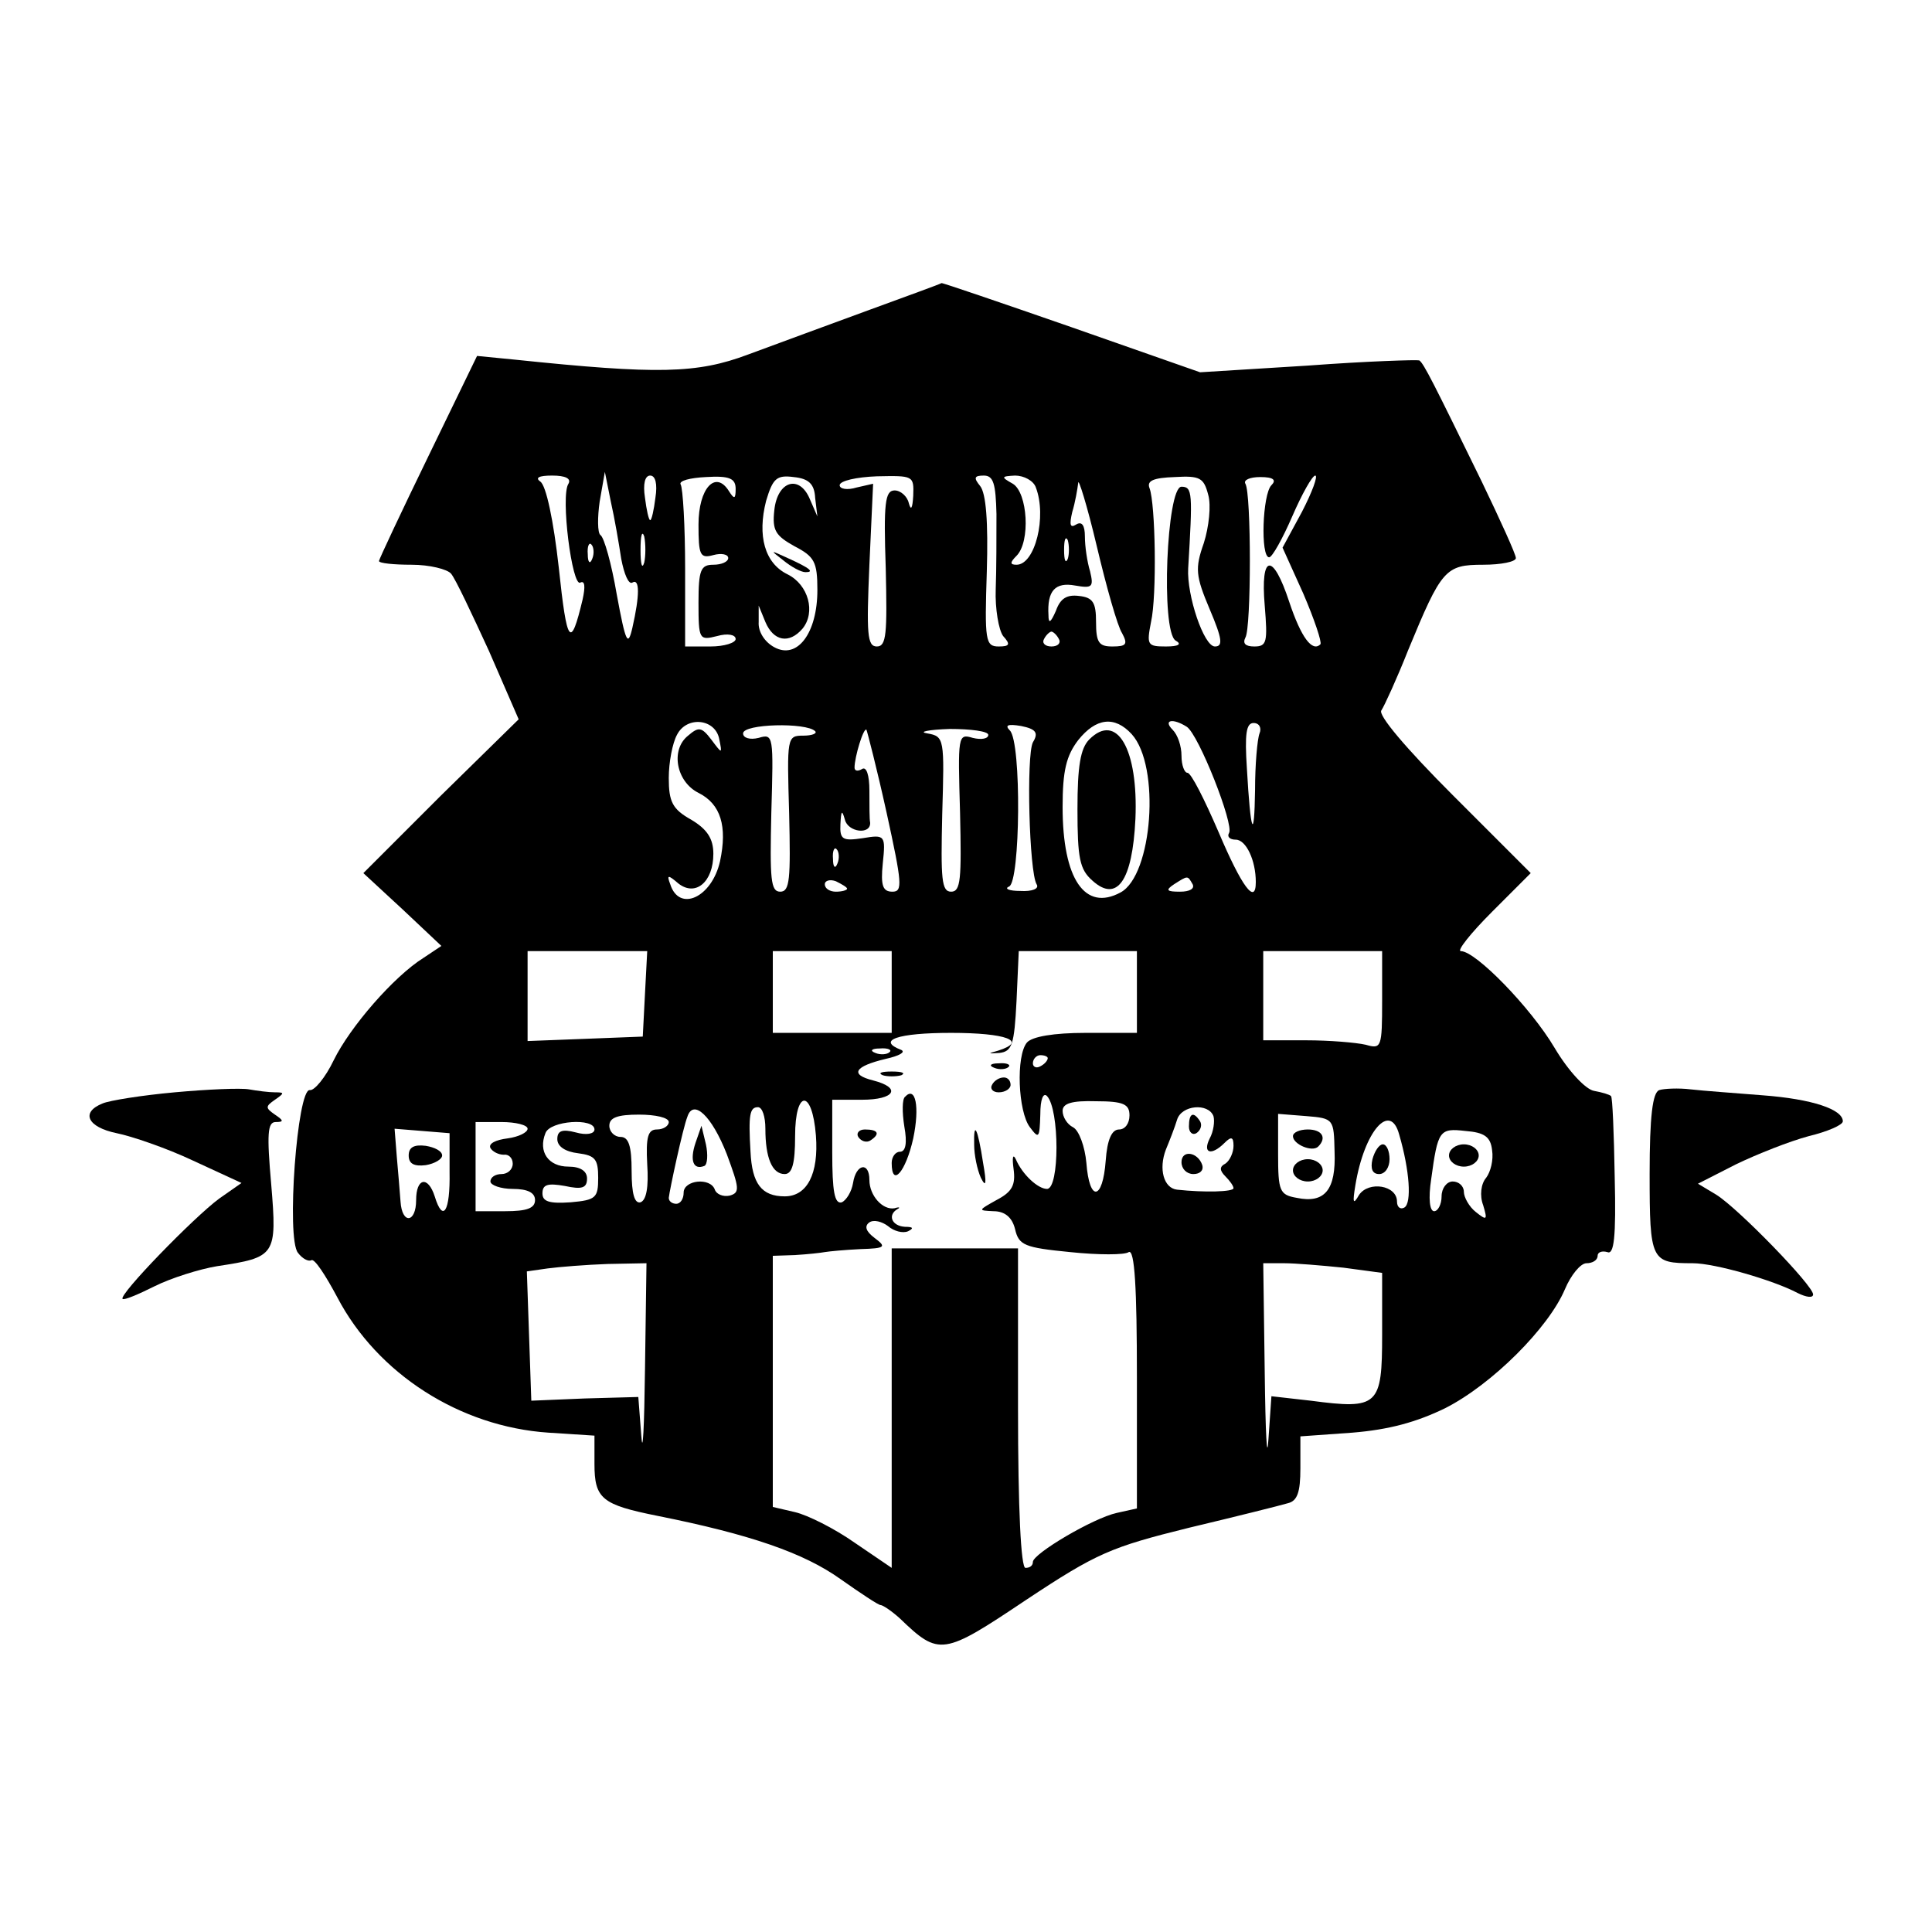 <?xml version="1.0" standalone="no"?>
<!DOCTYPE svg PUBLIC "-//W3C//DTD SVG 20010904//EN"
 "http://www.w3.org/TR/2001/REC-SVG-20010904/DTD/svg10.dtd">
<svg version="1.0" xmlns="http://www.w3.org/2000/svg"
 width="260pt" height="260pt" viewBox="0 0 260 260"
 preserveAspectRatio="xMidYMid meet">
<g transform="translate(0,260) scale(0.1,-0.1)"
fill="#000000" stroke="none">
<path d="M1170 2183 c-52 -19 -125 -46 -163 -60 -69 -26 -122 -27 -314 -7
l-51 5 -66 -136 c-36 -74 -66 -138 -66 -140 0 -3 20 -5 44 -5 24 0 48 -6 53
-12 6 -7 28 -54 51 -104 l40 -92 -105 -103 -104 -104 53 -49 52 -49 -24 -16
c-40 -25 -99 -93 -121 -138 -11 -23 -26 -41 -32 -40 -17 3 -32 -200 -16 -219
6 -8 14 -12 18 -10 4 3 19 -20 35 -50 54 -103 165 -174 284 -182 l62 -4 0 -38
c0 -47 10 -55 85 -70 125 -25 197 -50 246 -85 27 -19 51 -35 54 -35 3 0 15 -8
26 -18 53 -51 58 -50 170 25 95 63 114 71 219 97 63 15 123 30 133 33 13 3 17
15 17 47 l0 43 70 5 c49 4 86 14 125 33 63 32 139 108 161 160 8 19 21 35 29
35 8 0 15 4 15 10 0 5 6 7 13 5 9 -4 12 19 10 101 -1 59 -3 108 -5 109 -2 2
-12 5 -23 7 -11 2 -34 26 -53 58 -32 54 -106 130 -126 130 -6 0 13 24 42 53
l52 52 -105 105 c-63 63 -101 108 -96 114 4 6 21 43 36 81 45 109 50 115 101
115 24 0 44 4 44 9 0 5 -21 51 -46 103 -65 133 -78 159 -84 163 -3 1 -70 -1
-150 -7 l-145 -9 -174 61 c-95 33 -174 60 -174 59 -1 -1 -45 -17 -97 -36z
m-405 -234 c-11 -16 5 -140 16 -133 6 3 7 -5 3 -23 -16 -67 -21 -61 -32 43 -7
63 -17 111 -25 116 -7 5 -2 8 16 8 18 0 26 -4 22 -11z m71 -101 c4 -21 10 -35
15 -32 10 6 10 -17 0 -61 -6 -26 -9 -20 -21 45 -7 41 -17 77 -22 80 -4 3 -4
24 -1 45 l7 40 8 -40 c5 -22 11 -57 14 -77z m46 82 c-2 -16 -5 -30 -7 -30 -2
0 -5 14 -7 30 -3 19 0 30 7 30 7 0 10 -11 7 -30z m108 12 c0 -14 -2 -14 -9 -3
-18 29 -41 4 -41 -45 0 -41 2 -46 20 -41 11 3 20 1 20 -4 0 -5 -9 -9 -20 -9
-17 0 -20 -7 -20 -51 0 -50 1 -51 25 -45 14 4 25 2 25 -4 0 -5 -15 -10 -34
-10 l-34 0 0 105 c0 57 -3 108 -6 113 -3 5 13 9 34 10 32 2 40 -2 40 -16z
m107 -12 l3 -25 -10 23 c-14 34 -44 25 -48 -15 -3 -27 2 -34 27 -48 27 -14 31
-21 31 -59 0 -58 -27 -94 -58 -77 -13 7 -22 21 -21 34 l0 22 9 -22 c11 -26 32
-30 50 -9 18 22 8 59 -20 73 -31 15 -41 52 -29 99 9 30 14 35 37 32 20 -2 28
-9 29 -28z m132 3 c-1 -17 -3 -21 -6 -10 -2 9 -11 17 -19 17 -13 0 -15 -17
-12 -105 2 -88 1 -105 -12 -105 -13 0 -14 17 -10 110 l5 109 -22 -5 c-13 -4
-23 -2 -23 3 0 6 23 11 50 12 49 1 50 1 49 -26z m112 -25 c0 -29 0 -75 -1
-101 -1 -26 4 -55 10 -63 10 -11 9 -14 -6 -14 -18 0 -19 8 -16 101 2 67 -1
105 -9 115 -9 11 -8 14 5 14 13 0 16 -11 17 -52z m53 36 c15 -39 -1 -104 -26
-104 -9 0 -9 3 0 12 19 19 15 85 -5 97 -16 9 -16 10 3 11 12 0 25 -7 28 -16z
m116 -196 c8 -15 6 -18 -13 -18 -18 0 -22 5 -22 33 0 26 -4 33 -23 35 -16 2
-25 -3 -31 -20 -7 -16 -10 -18 -10 -6 -2 33 9 45 36 40 23 -4 25 -2 20 19 -4
13 -7 34 -7 47 0 15 -4 21 -12 16 -8 -5 -9 0 -5 17 4 13 7 31 8 39 0 8 12 -30
25 -85 13 -55 28 -108 34 -117z m116 186 c4 -14 1 -43 -6 -65 -12 -34 -11 -44
8 -89 17 -40 18 -50 7 -50 -15 0 -38 69 -36 105 6 101 6 110 -9 110 -20 0 -28
-194 -8 -207 9 -5 4 -8 -13 -8 -25 0 -26 2 -20 33 8 35 6 159 -2 180 -4 10 5
14 34 15 34 2 39 -1 45 -24z m85 13 c-12 -12 -15 -97 -3 -97 4 0 18 25 31 55
13 30 27 55 31 55 4 0 -4 -22 -18 -49 l-26 -48 28 -62 c15 -35 25 -65 23 -68
-11 -11 -26 9 -42 57 -22 67 -39 65 -33 -5 4 -49 3 -55 -14 -55 -12 0 -16 4
-12 12 8 13 8 194 0 207 -3 5 6 9 20 9 18 0 22 -4 15 -11z m-844 -104 c-3 -10
-5 -2 -5 17 0 19 2 27 5 18 2 -10 2 -26 0 -35z m570 5 c-3 -7 -5 -2 -5 12 0
14 2 19 5 13 2 -7 2 -19 0 -25z m-640 0 c-3 -8 -6 -5 -6 6 -1 11 2 17 5 13 3
-3 4 -12 1 -19z m628 -108 c3 -5 -1 -10 -10 -10 -9 0 -13 5 -10 10 3 6 8 10
10 10 2 0 7 -4 10 -10z m-457 -135 c4 -20 4 -20 -11 0 -13 17 -17 17 -31 5
-24 -19 -16 -62 14 -77 30 -15 39 -45 29 -92 -11 -49 -55 -69 -67 -31 -5 13
-3 13 11 1 23 -18 47 2 47 40 0 20 -8 33 -30 46 -25 14 -30 24 -30 56 0 21 5
47 11 58 13 26 52 22 57 -6z m129 11 c3 -3 -4 -6 -16 -6 -22 0 -22 -2 -19
-105 2 -88 1 -105 -12 -105 -13 0 -14 17 -12 106 3 104 3 107 -17 101 -12 -3
-21 0 -21 6 0 13 85 15 97 3z m293 -15 c-9 -18 -5 -174 5 -191 4 -6 -6 -10
-22 -9 -15 0 -22 3 -15 6 15 6 17 194 1 210 -7 7 -3 9 15 6 20 -4 24 -9 16
-22z m133 11 c39 -43 28 -190 -15 -213 -48 -26 -78 18 -78 115 0 49 5 69 21
90 24 30 49 33 72 8z m74 10 c16 -10 64 -132 57 -143 -3 -5 1 -9 9 -9 14 0 27
-28 27 -57 0 -32 -19 -6 -50 67 -19 44 -37 80 -42 80 -4 0 -8 10 -8 23 0 13
-5 28 -12 35 -13 13 0 16 19 4z m98 -9 c-3 -8 -6 -42 -6 -76 -1 -71 -6 -59
-11 29 -3 46 -1 61 9 61 8 0 11 -7 8 -14z m-502 -106 c21 -96 22 -107 8 -107
-13 0 -16 8 -13 38 4 38 3 39 -27 34 -27 -4 -31 -2 -30 19 1 18 2 20 6 6 4
-17 35 -21 34 -4 -1 4 -1 23 -1 43 0 21 -4 33 -10 29 -5 -3 -10 -3 -10 2 0 14
12 54 16 51 1 -2 14 -52 27 -111z m137 104 c0 -5 -9 -7 -21 -4 -20 6 -20 3
-17 -101 2 -89 1 -106 -12 -106 -13 0 -14 17 -12 104 3 102 3 105 -20 109 -13
2 1 5 30 6 28 0 52 -3 52 -8z m-203 -173 c-3 -8 -6 -5 -6 6 -1 11 2 17 5 13 3
-3 4 -12 1 -19z m13 -34 c0 -2 -7 -4 -15 -4 -8 0 -15 4 -15 10 0 5 7 7 15 4 8
-4 15 -8 15 -10z m465 6 c3 -6 -4 -10 -17 -10 -18 0 -20 2 -8 10 19 12 18 12
25 0z m-737 -147 l-3 -58 -77 -3 -78 -3 0 61 0 60 80 0 81 0 -3 -57z m332 2
l0 -55 -80 0 -80 0 0 55 0 55 80 0 80 0 0 -55z m330 0 l0 -55 -69 0 c-43 0
-72 -5 -79 -13 -15 -18 -12 -93 4 -114 12 -16 13 -15 14 17 0 21 4 30 9 25 17
-18 17 -125 0 -125 -12 0 -33 19 -42 40 -4 8 -5 2 -3 -13 3 -22 -2 -31 -23
-42 -25 -14 -25 -14 -4 -15 15 0 25 -8 29 -24 5 -22 13 -25 74 -31 38 -4 74
-4 79 0 8 4 11 -48 11 -169 l0 -176 -27 -6 c-32 -7 -113 -55 -113 -66 0 -5 -4
-8 -10 -8 -6 0 -10 78 -10 215 l0 215 -85 0 -85 0 0 -215 0 -215 -50 34 c-27
19 -63 37 -80 41 l-30 7 0 169 0 169 30 1 c17 1 35 3 40 4 6 1 27 3 48 4 34 1
35 3 19 15 -12 9 -14 16 -7 21 6 4 17 1 25 -5 8 -7 20 -10 27 -7 8 4 7 6 -4 6
-18 1 -24 16 -10 24 4 2 2 3 -4 1 -16 -3 -34 17 -34 38 0 25 -18 22 -22 -4 -2
-12 -9 -23 -15 -26 -10 -3 -13 15 -13 67 l0 71 40 0 c44 0 54 16 15 26 -32 8
-25 19 17 29 18 4 27 9 21 12 -34 13 -5 23 67 23 74 0 104 -11 63 -24 -14 -4
-14 -4 2 -3 17 2 20 11 23 70 l3 67 79 0 80 0 0 -55z m330 -11 c0 -64 -1 -66
-22 -60 -13 3 -49 6 -80 6 l-58 0 0 60 0 60 80 0 80 0 0 -66z m-663 -70 c-3
-3 -12 -4 -19 -1 -8 3 -5 6 6 6 11 1 17 -2 13 -5z m213 -8 c0 -3 -4 -8 -10
-11 -5 -3 -10 -1 -10 4 0 6 5 11 10 11 6 0 10 -2 10 -4z m-312 -104 c4 -52
-12 -82 -42 -82 -31 0 -44 17 -46 60 -3 50 -1 60 10 60 6 0 10 -13 10 -29 0
-39 9 -61 26 -61 10 0 14 14 14 51 0 63 23 64 28 1z m422 27 c0 -11 -6 -19
-14 -19 -10 0 -16 -14 -18 -42 -4 -54 -22 -56 -26 -3 -2 22 -10 44 -18 48 -8
4 -14 14 -14 22 0 10 12 14 45 13 37 0 45 -4 45 -19z m-542 -52 c17 -46 18
-52 4 -56 -9 -2 -18 2 -20 8 -6 17 -42 13 -42 -4 0 -8 -4 -15 -10 -15 -5 0
-10 3 -10 8 1 10 19 94 25 109 8 25 33 1 53 -50z m655 51 c2 -7 0 -21 -5 -30
-10 -20 2 -24 20 -6 9 9 12 8 12 -4 0 -9 -5 -20 -11 -24 -8 -4 -8 -9 0 -17 6
-6 11 -13 11 -16 0 -5 -39 -6 -76 -2 -18 2 -25 28 -15 54 5 12 12 30 15 40 6
20 42 23 49 5z m-733 -8 c0 -5 -7 -10 -16 -10 -12 0 -15 -10 -13 -47 2 -30 -1
-48 -9 -51 -8 -2 -12 11 -12 42 0 34 -4 46 -15 46 -8 0 -15 7 -15 15 0 11 11
15 40 15 22 0 40 -4 40 -10z m896 -40 c2 -51 -13 -70 -51 -62 -23 4 -25 9 -25
59 l0 54 38 -3 c37 -3 37 -4 38 -48z m-1086 31 c0 -5 -12 -11 -27 -13 -16 -2
-26 -7 -23 -13 3 -5 11 -9 18 -9 6 1 12 -4 12 -12 0 -8 -7 -14 -15 -14 -8 0
-15 -4 -15 -10 0 -5 14 -10 30 -10 20 0 30 -5 30 -15 0 -11 -11 -15 -40 -15
l-40 0 0 60 0 60 35 0 c19 0 35 -4 35 -9z m90 -1 c0 -6 -11 -8 -25 -4 -19 5
-25 2 -25 -9 0 -10 11 -17 28 -19 23 -3 27 -8 27 -33 0 -27 -3 -30 -37 -33
-29 -2 -38 1 -38 12 0 12 7 14 30 10 23 -5 30 -3 30 10 0 10 -9 16 -25 16 -27
0 -41 20 -31 45 6 17 66 21 66 5z m1083 -7 c14 -48 17 -92 7 -98 -5 -3 -10 0
-10 8 0 22 -38 28 -51 9 -8 -14 -9 -11 -5 13 12 73 47 113 59 68z m-1278 -50
c1 -54 -9 -69 -20 -33 -9 28 -25 25 -25 -5 0 -31 -19 -33 -21 -2 -1 12 -3 39
-5 60 l-3 38 37 -3 37 -3 0 -52z m1403 29 c2 -13 -2 -29 -8 -37 -7 -8 -9 -24
-4 -37 6 -20 5 -21 -10 -9 -9 7 -16 20 -16 27 0 8 -7 14 -15 14 -8 0 -15 -9
-15 -20 0 -11 -5 -20 -10 -20 -6 0 -8 17 -4 43 9 66 11 69 46 65 26 -2 34 -8
36 -26z m-1140 -294 c-1 -79 -3 -119 -5 -90 l-4 52 -72 -2 -72 -3 -3 87 -3 87
28 4 c15 2 52 5 81 6 l52 1 -2 -142z m940 136 l52 -7 0 -83 c0 -96 -5 -101
-96 -89 l-53 6 -4 -58 c-2 -32 -4 8 -5 90 l-2 147 28 0 c15 0 51 -3 80 -6z"/>
<path d="M1054 1846 c11 -9 24 -16 30 -16 12 0 7 5 -24 19 -24 11 -24 11 -6
-3z"/>
<path d="M1466 1605 c-12 -12 -16 -36 -16 -94 0 -66 3 -81 20 -96 33 -30 54
-1 58 83 4 94 -25 144 -62 107z"/>
<path d="M1338 1163 c7 -3 16 -2 19 1 4 3 -2 6 -13 5 -11 0 -14 -3 -6 -6z"/>
<path d="M1188 1153 c6 -2 18 -2 25 0 6 3 1 5 -13 5 -14 0 -19 -2 -12 -5z"/>
<path d="M1335 1140 c-3 -5 1 -10 9 -10 9 0 16 5 16 10 0 6 -4 10 -9 10 -6 0
-13 -4 -16 -10z"/>
<path d="M1218 1124 c-4 -3 -4 -21 -1 -40 4 -22 2 -34 -6 -34 -6 0 -11 -7 -11
-15 0 -34 19 -12 29 33 9 43 3 71 -11 56z"/>
<path d="M1155 1070 c4 -6 11 -8 16 -5 14 9 11 15 -7 15 -8 0 -12 -5 -9 -10z"/>
<path d="M1311 1059 c0 -13 4 -33 9 -44 7 -14 8 -8 3 20 -7 46 -13 59 -12 24z"/>
<path d="M936 1062 c-8 -24 -3 -37 12 -31 4 2 5 15 2 29 l-6 25 -8 -23z"/>
<path d="M1600 1084 c0 -8 5 -12 10 -9 6 4 8 11 5 16 -9 14 -15 11 -15 -7z"/>
<path d="M1590 1036 c0 -9 7 -16 16 -16 9 0 14 5 12 12 -6 18 -28 21 -28 4z"/>
<path d="M1740 1071 c0 -11 26 -22 34 -14 12 12 5 23 -14 23 -11 0 -20 -4 -20
-9z"/>
<path d="M1740 1025 c0 -8 9 -15 20 -15 11 0 20 7 20 15 0 8 -9 15 -20 15 -11
0 -20 -7 -20 -15z"/>
<path d="M1847 1040 c-3 -13 0 -20 9 -20 8 0 14 9 14 20 0 11 -4 20 -9 20 -5
0 -11 -9 -14 -20z"/>
<path d="M550 1045 c0 -11 7 -15 23 -13 12 2 22 8 22 13 0 6 -10 11 -22 13
-16 2 -23 -2 -23 -13z"/>
<path d="M1950 1045 c0 -8 9 -15 20 -15 11 0 20 7 20 15 0 8 -9 15 -20 15 -11
0 -20 -7 -20 -15z"/>
<path d="M235 1130 c-44 -4 -88 -11 -97 -15 -30 -12 -20 -32 19 -40 20 -4 67
-20 103 -37 l65 -30 -30 -21 c-34 -25 -136 -130 -130 -135 2 -2 21 6 43 17 22
11 60 23 84 27 79 12 81 14 73 110 -6 68 -5 84 6 84 11 0 11 2 -1 10 -13 9
-13 11 0 20 13 9 13 10 0 10 -8 0 -24 2 -35 4 -11 2 -56 0 -100 -4z"/>
<path d="M2233 1133 c-9 -3 -13 -35 -13 -113 0 -117 2 -120 58 -120 30 0 109
-23 141 -40 12 -6 21 -7 21 -2 0 12 -100 115 -130 134 l-25 15 51 26 c29 14
72 31 98 38 25 6 46 15 46 20 0 16 -41 30 -108 35 -37 3 -80 6 -97 8 -16 2
-36 1 -42 -1z"/>
</g>
</svg>
